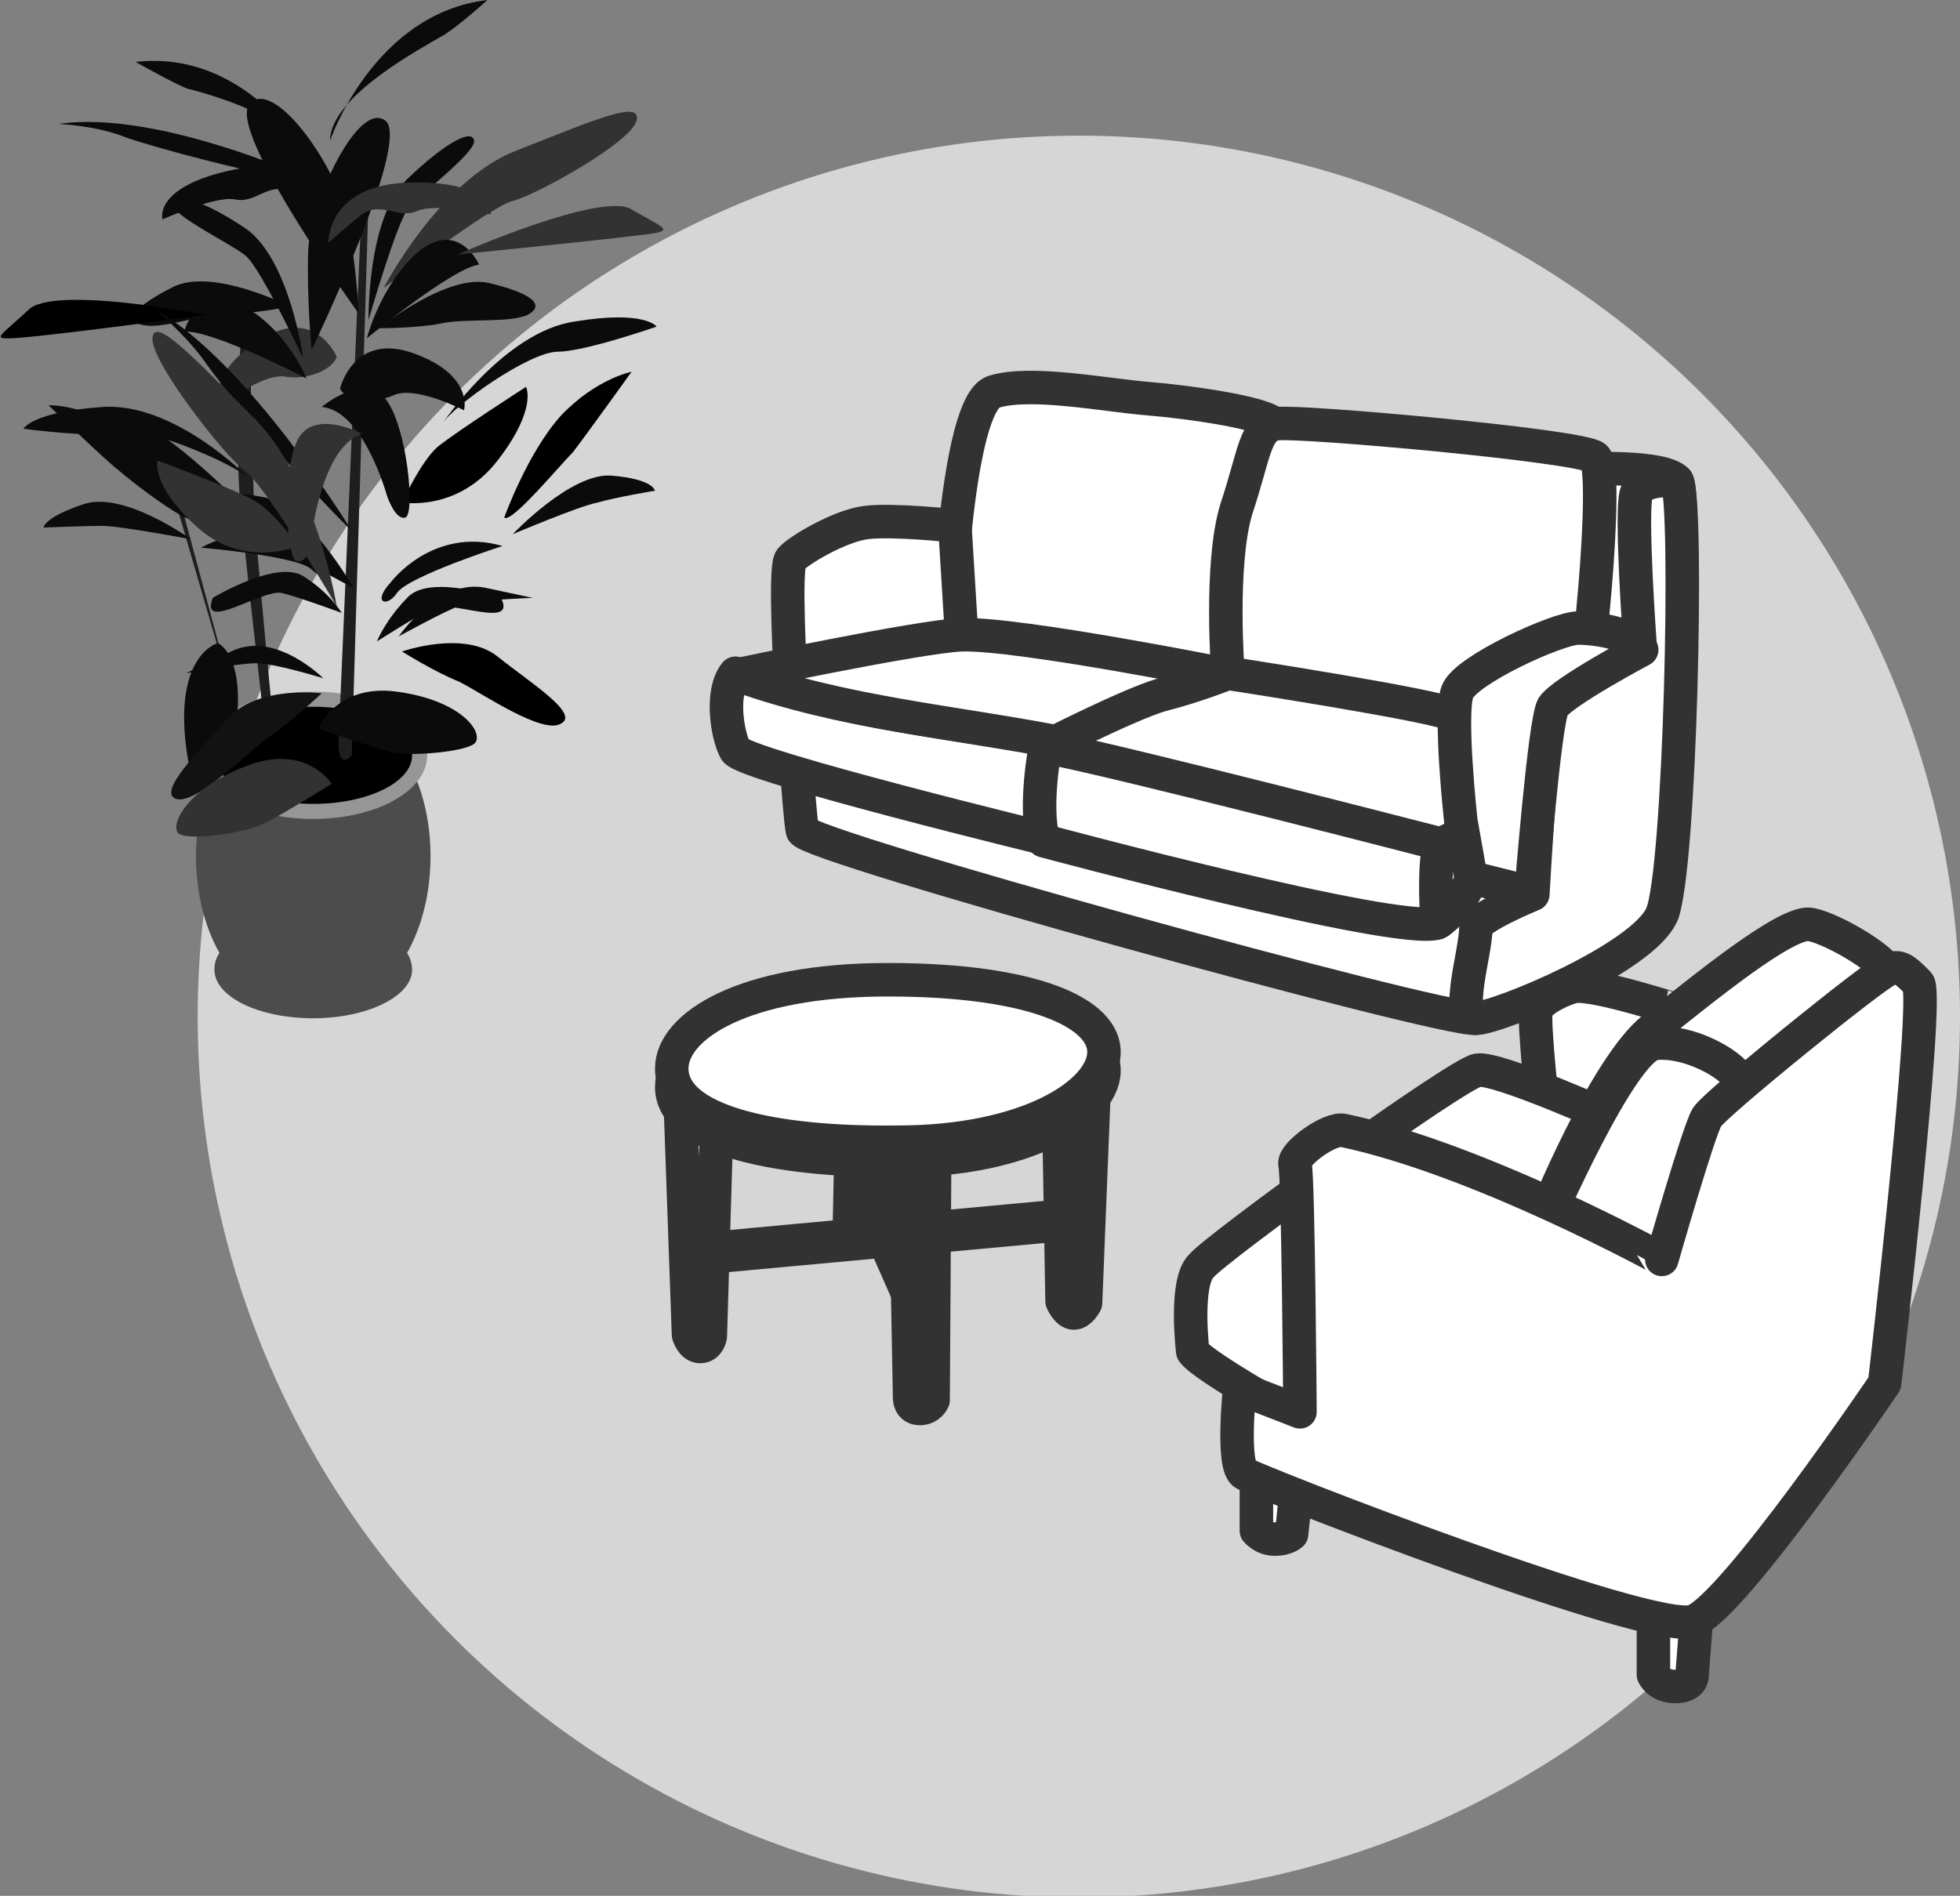 <?xml version="1.0" encoding="utf-8"?>
<!-- Generator: Adobe Illustrator 24.1.0, SVG Export Plug-In . SVG Version: 6.00 Build 0)  -->
<svg version="1.1" id="Layer_1" xmlns="http://www.w3.org/2000/svg" xmlns:xlink="http://www.w3.org/1999/xlink" x="0px" y="0px"
	 viewBox="0 0 117 113.2" style="enable-background:new 0 0 117 113.2;" xml:space="preserve">
<rect x="0" y="0" width="117" height="113.2" fill="#808080" stroke="none"/>
<style type="text/css">
	.st0{fill:#D6D6D6;}
	.st1{fill:#4C4C4C;}
	.st2{fill:#969696;}
	.st3{fill:#1E1E1E;}
	.st4{fill:#323232;}
	.st5{fill:#0B0B0B;}
	.st6{fill:#121212;}
	.st7{fill:#FFFFFF;stroke:#323232;stroke-width:2;stroke-linecap:round;stroke-linejoin:round;stroke-miterlimit:10;}
</style>
<g>
	<circle class="st0" cx="64.4" cy="60.7" r="52.6"/>
	<g>
		<g>
			<g>
				<path class="st1" d="M25.7,51.1c0-5.3-3.1-9.5-7-9.5c-3.9,0-7,4.3-7,9.5c0,2.2,0.5,4.2,1.4,5.8c-0.2,0.3-0.3,0.6-0.3,1
					c0,1.6,2.6,2.9,5.9,2.9c3.2,0,5.9-1.3,5.9-2.9c0-0.3-0.1-0.7-0.3-1C25.2,55.3,25.7,53.3,25.7,51.1z"/>
				<path class="st2" d="M25.5,45.1c0,2.1-3,3.8-6.8,3.8s-6.8-1.7-6.8-3.8c0-2.1,3-3.8,6.8-3.8S25.5,43,25.5,45.1z"/>
				<ellipse cx="18.7" cy="45.1" rx="5.9" ry="2.9"/>
			</g>
			<path class="st3" d="M20.2,44.5L21.6,12l0.4-0.1l-1,33.1C21.1,45,20.3,46.1,20.2,44.5z"/>
			<path class="st3" d="M15.8,43.4c0,0-0.9-7.8-1.4-12.6c-0.5-4.8,0.1-12.6,0.1-12.6l0.4,1.7c0,0,0.2,9.4,0.3,11
				c0.1,1.7,1.1,12.2,1.1,12.2L15.8,43.4z"/>
			<polygon class="st3" points="14.3,43.1 10.4,29.7 10.7,29.7 			"/>
		</g>
		<path class="st4" d="M22.9,17.2c0,0,3.3-6.4,7.9-8.2s7.5-3.1,7.2-1.8c-0.3,1.3-6.1,4.5-7.4,4.8C29.3,12.3,22.9,17.2,22.9,17.2z"/>
		<path class="st5" d="M22,19.1c0,0-0.1-6.1,2.3-8.4c2.4-2.3,3.9-3,4-2.3c0.1,0.7-3.1,3.1-3.9,4C23.7,13.2,22,19.1,22,19.1z"/>
		<path class="st5" d="M21.4,18.7c0,0-7.9-10.9-6.5-12.5c1.4-1.6,5.1,3.6,5.7,6.5C21.3,15.5,21.4,18.7,21.4,18.7z"/>
		<path class="st4" d="M20.1,21.3c0,0-1.3-3.1-4.6-1c-3.3,2.1-2.4,4-2.4,4s2.6-2.1,4-1.8C18.5,22.7,19.9,22,20.1,21.3z"/>
		<path class="st5" d="M21.9,20.2c0,0,5.1-4.2,6.7-4.4c0,0-1.2-2.7-3.6-0.8C22.7,17,21.9,20.2,21.9,20.2z"/>
		<path class="st4" d="M27.3,15.2c0,0,8.6-3.8,10.4-2.7c1.7,1,2.4,1.2,1.5,1.4C38.3,14.1,27.3,15.2,27.3,15.2z"/>
		<path class="st5" d="M19.5,12.6c0,0-0.4-3.5-5.4-2.5c-5,1-4.4,3-4.4,3s3.1-1.4,4.3-1.2c1.2,0.3,2-1,3.2-0.5
			C18.4,11.9,19.5,12.6,19.5,12.6z"/>
		<path class="st5" d="M19.2,11c0,0-9.6-4.5-15.7-3.6c0,0,2.3,0.1,4,0.8C9.2,8.8,15.4,10.5,19.2,11z"/>
		<path class="st5" d="M18.7,9.8c0,0-3.8-6.9-10.6-6.1c0,0,2.3,1.3,3.1,1.6C12.1,5.5,18.3,7.2,18.7,9.8z"/>
		<path class="st5" d="M17.3,18.3c0,0-4.5-2.3-6.9-1.2c-2.4,1.2-3.1,2.1-1.9,2.3c1.2,0.3,3.7-0.7,5.1-0.7
			C14.9,18.8,17.3,18.3,17.3,18.3z"/>
		<path class="st5" d="M11.7,31c0,0-1.9-3.5-4.3-5.2c-2.4-1.7-4.5-1.6-4.5-1.6s3.3,3.2,4.2,3.9C7.9,28.8,11.4,31.5,11.7,31z"/>
		<path class="st5" d="M11.4,32.2c0,0-4-2.9-6.4-2.1c-2.4,0.8-2.4,1.4-2.4,1.4s2.4-0.1,3.5-0.1C7.2,31.4,11.4,32.2,11.4,32.2z"/>
		<path d="M24,38.9c0,0,3.7-1.3,5.7,0.3c2,1.6,4.9,3.4,3.8,4c-1.1,0.7-4.7-1.8-6.1-2.5C25.9,40.1,24,38.9,24,38.9z"/>
		<path class="st5" d="M23.8,38c0,0,2.4-3.5,5.2-2.9c2.8,0.6,2.8,0.6,2.8,0.6s-3.1,0.1-4.2,0.4C26.5,36.5,23.8,38,23.8,38z"/>
		<path class="st5" d="M13,38.4c0,0-3.1,0.8-1.6,7.9c0,0,2.7-0.9,2.8-4.2C14.3,38.9,13,38.4,13,38.4z"/>
		<path class="st5" d="M19,43.5c0,0,1.1-2.7,4.7-2.2c3.7,0.5,5.1,2.3,4.7,3c-0.3,0.6-4.1,0.9-5.1,0.6C22.5,44.7,19,43.5,19,43.5z"/>
		<path class="st5" d="M12.7,35.7c0,0,3.8-2.3,5.4-1.3c1.6,1,2.3,2.2,2.3,2.2s-2.4-0.9-3.6-1.2C15.6,35.2,11.9,37.8,12.7,35.7z"/>
		<path d="M24,30c0,0,3.3,0.6,5.7-2.5c2.4-3.1,1.7-4.4,1.7-4.4s-4.2,2.7-5.3,3.6C25.1,27.6,24,30,24,30z"/>
		<path class="st5" d="M23.1,29.6c0,0-1.4-5.1-3.9-5.3c0,0,2.5-2.1,3.8-0.5c1.3,1.6,1.8,6.9,1.2,7.1C23.6,31.1,23.1,29.6,23.1,29.6z
			"/>
		<path class="st5" d="M26.4,25.3c0,0,3.7-5.5,7.9-6.1c4.2-0.7,4.9,0.3,4.9,0.3S34.9,21,33.3,21C31.6,21,27.1,24.2,26.4,25.3z"/>
		<path class="st5" d="M18.9,33.3c0,0-3-2.7-6.9-0.6c0,0,5.8,0.5,6.6,1.3C19.4,34.8,20.2,34.3,18.9,33.3z"/>
		<path class="st5" d="M18.1,21.4c0,0-0.8-6-3.5-7.8c-2.7-1.8-4.3-2.1-4.3-1.4c0,0.7,3.6,2.4,4.4,3.1C15.6,16.1,18.1,21.4,18.1,21.4
			z"/>
		<path class="st5" d="M18.6,20.9c0,0,6-12.5,4.4-13.7c-1.6-1.2-4.4,4.7-4.6,7.7C18.3,17.8,18.6,20.9,18.6,20.9z"/>
		<path class="st5" d="M20.3,23.2c0,0,0.8-3.4,4.4-2.1c3.6,1.3,3,3.4,3,3.4s-2.9-1.5-4.2-0.9C22.1,24.2,20.6,23.9,20.3,23.2z"/>
		<path class="st5" d="M18.3,22.6c0,0-5.6-2.9-7.3-2.8c0,0,0.7-2.9,3.4-1.6C17.1,19.6,18.3,22.6,18.3,22.6z"/>
		<path d="M12.3,18.8c0,0-9.1-1.8-10.6-0.3c-1.5,1.4-2.1,1.7-1.3,1.7C1.3,20.3,12.3,18.8,12.3,18.8z"/>
		<path class="st5" d="M21,31.7c0,0-6.1-10-11.7-13.2c0,0,1.9,1.6,3,3.2C13.5,23.4,18,28.8,21,31.7z"/>
		<path class="st5" d="M21.1,35.1c0,0-2.8-4.9-5.3-5.4c-2.5-0.5-3.6-0.3-2.7,0.7c0.9,1,3.4,1.8,4.6,2.7C18.9,34,21.1,35.1,21.1,35.1
			z"/>
		<path class="st4" d="M20.1,36.2c0,0-1.2-7.4-4.8-11.1c-3.7-3.7-6.1-6.3-6.2-4.9c-0.1,1.4,4.3,7,5.4,7.8
			C15.7,28.7,20.1,36.2,20.1,36.2z"/>
		<path class="st5" d="M16.6,32.3c0,0-6.9-7.3-8.8-7.1c-1.9,0.2-2.6,0-1.8,0.7C6.7,26.4,16.6,32.3,16.6,32.3z"/>
		<path class="st4" d="M19.6,14.5c0,0-0.1-3.5,4.9-3.6c5-0.1,4.8,1.9,4.8,1.9s-3.3-0.7-4.4-0.2c-1.1,0.5-2.2-0.6-3.3,0.2
			C20.6,13.6,19.6,14.5,19.6,14.5z"/>
		<path class="st5" d="M19.7,8.4c0,0,2.6-7.6,9.4-8.4c0,0-2,1.8-2.8,2.2C25.5,2.7,19.7,5.7,19.7,8.4z"/>
		<path class="st5" d="M22.6,19.6c0,0,4.1-3.3,6.6-2.7c2.5,0.6,3.4,1.3,2.3,1.9c-1.1,0.5-3.7,0.2-5.1,0.5
			C25,19.6,22.6,19.6,22.6,19.6z"/>
		<path d="M30.1,30.9c0,0,1.4-3.9,3.4-6.1c2.1-2.2,4.2-2.6,4.2-2.6s-2.8,3.9-3.5,4.8C33.4,27.8,30.5,31.3,30.1,30.9z"/>
		<path class="st5" d="M30.6,31.9c0,0,3.5-3.7,5.9-3.5c2.5,0.2,2.6,0.9,2.6,0.9s-2.4,0.4-3.4,0.7C34.6,30.2,30.6,31.9,30.6,31.9z"/>
		<path class="st6" d="M19.2,41.4c0,0-3.8-0.5-5.6,1.5c-1.8,2-4.2,4.4-3.1,4.8c1.2,0.4,4.4-2.9,5.7-3.8C17.5,43,19.2,41.4,19.2,41.4
			z"/>
		<path class="st5" d="M19.3,40.5c0,0-2.9-2.9-5.5-1.6c-2.7,1.3-2.7,1.3-2.7,1.3s3.1-0.6,4.2-0.6C16.4,39.6,19.3,40.5,19.3,40.5z"/>
		<path class="st4" d="M19.8,46.8c0,0-1.5-2.4-5-1.1c-3.5,1.3-4.6,3.4-4.2,4c0.4,0.6,4.2,0,5.1-0.5C16.6,48.8,19.8,46.8,19.8,46.8z"
			/>
		<path class="st5" d="M29.9,35.7c0,0-4.1-1.4-5.5-0.1c-1.4,1.4-1.9,2.7-1.9,2.7s2.2-1.4,3.3-2C26.9,35.8,30.9,37.6,29.9,35.7z"/>
		<path class="st4" d="M17.8,32.6c0,0-3.2,1.4-6-1.1c-2.8-2.5-2.4-4-2.4-4s4.6,1.7,5.8,2.4C16.4,30.6,17.8,32.6,17.8,32.6z"/>
		<path class="st4" d="M18.6,32c0,0,0.6-5.3,3-6.1c0,0-2.8-1.5-3.8,0.3c-1,1.8-0.7,7.2-0.1,7.3C18.5,33.7,18.6,32,18.6,32z"/>
		<path class="st5" d="M14.8,28.5c0,0-4.4-4.5-8.7-4.2c-4.2,0.3-4.7,1.3-4.7,1.3s4.4,0.6,6,0.2C8.9,25.5,13.9,27.7,14.8,28.5z"/>
		<path class="st5" d="M23.3,34.8c0,0,2.5-3.4,6.7-2.2c0,0-5.6,1.8-6.3,2.8C23.1,36.3,22.2,36,23.3,34.8z"/>
	</g>
	<g>
		<path class="st7" d="M98.7,96v4c0,0,0.3,0.7,1.3,0.7c1,0,1-0.6,1-0.6l0.3-3.9L98.7,96z"/>
		<g>
			<path class="st7" d="M40.6,65.6l0.5,14.1c0,0,0.2,0.7,0.7,0.7c0.5,0,0.6-0.6,0.6-0.6l0.4-13.3L40.6,65.6z"/>
			<g>
				<path class="st7" d="M56.6,37.2c0,0,0.5-13,2.7-13.8c2.2-0.7,6.7,0.2,9.2,0.4c2.5,0.2,7.4,0.9,7.6,1.6c0.2,0.7-2,14.5-2.9,14.9
					c-0.9,0.4-7.1-1.1-10.1-1.3C60,38.8,57.1,38.1,56.6,37.2z"/>
				<path class="st7" d="M47.2,40.6c0,0-0.4-6.7,0-7.2c0.4-0.5,2.9-2,4.5-2.2c1.6-0.2,5.3,0.2,5.3,0.2l0.4,6.5L47.2,40.6z"/>
				<path class="st7" d="M94.8,28c0,0,4.5-0.2,5.3,0.7c0.7,0.9-0.2,24.8-0.9,25.9c-0.7,1.1-9.1,6-11.1,6.2
					c-2,0.2-40.1-10.3-40.2-11.2c-0.2-0.9-0.7-8.9-0.7-8.9L86,50.4L94.8,28z"/>
				<path class="st7" d="M43.9,44.8c0.5,0.9,19,5.4,19,5.4l0.6-5.9c-6.6-1.2-13.2-1.7-19.6-4.1C43,41.3,43.4,43.9,43.9,44.8z"/>
				<path class="st7" d="M73.3,40.3c0,0-12.5-2.5-15.9-2.4c-2.5,0.1-13.4,2.4-13.4,2.4c0,0,0,0,0,0c6.4,2.3,13,2.8,19.6,4.1l0-0.1
					L73.3,40.3z"/>
				<path class="st7" d="M90.3,43.5l-17-3.3c0,0-0.5-6.5,0.5-9.8c1.1-3.3,1.1-4.9,2.4-5.1c1.3-0.2,18.1,1.3,19,2
					c0.9,0.7-0.5,14.9-1.1,15.6C93.6,43.7,90.3,43.5,90.3,43.5z"/>
				<path class="st7" d="M86,50.4l-18.3-4.5l-5.3-1.3c0,0,4.9-2.5,6.9-3.1c2-0.5,4-1.3,4-1.3s13,2,13.4,2.5c0.4,0.5,2.4,5.9,2.4,5.9
					S87.2,50.3,86,50.4z"/>
				<path class="st7" d="M100.1,28.7c0,0-2-0.2-2.4,0.7c-0.4,0.9,0.2,9.1,0.2,9.1s-4.7,1.8-5.3,2.9c-0.5,1.1-1.1,12-1.1,12
					s-3.4,1.4-3.4,2c0,1.5-1.3,5.4,0,5.4c1.3,0,10-3.6,11.1-6.2C100.3,52.1,100.8,30,100.1,28.7z"/>
				<path class="st7" d="M62.4,44.6c0,0-0.7,3.6-0.1,5.6c0,0,21.2,5.7,23.5,4.9c1.1-0.4,0.2-4.7,0.2-4.7S66.7,45.4,62.4,44.6z"/>
				<path class="st7" d="M86,50.4l2.9-1.4l-1,3.4c0,0-0.8,1.9-2.1,2.7C85.7,54.2,85.6,51,86,50.4z"/>
				<path class="st7" d="M87.2,49c0,0-0.7-6.4-0.2-7.7c0.5-1.3,6-3.8,7.2-3.8c1.3,0,3.4,0.4,3.8,1.3c0,0-4.7,2.5-5.3,3.4
					c-0.5,0.9-1.3,11.1-1.3,11.1l-3.6-0.9L87.2,49z"/>
				<path class="st7" d="M75,87.9v3.5c0,0,0.4,0.5,1.1,0.5c0.7,0,1-0.3,1-0.3l0.3-2.9L75,87.9z"/>
				<path class="st7" d="M94,58.9c-0.6,0.1-2.1,0.8-2.3,1.4c-0.2,0.6,0.5,6.8,0.5,6.8l2.4,0.9l5.8-7.6C100.4,60.4,95.2,58.7,94,58.9
					z"/>
				<path class="st7" d="M71.2,80.7c0,0-0.5-4.1,0.5-5.1c0.9-1.1,15.3-11.5,16.5-11.7c1.2-0.2,8.3,3,8.3,3l-4.4,6.5l-12.7-1.2
					l-1.2,12.9C78.1,85.1,71.8,81.6,71.2,80.7z"/>
				<path class="st7" d="M92.2,72.6c0,0,3.6-8.9,6.5-11.2c2.9-2.3,8-6.5,9.4-6.2c1.4,0.3,4.2,2,4.5,2.7c0.3,0.8-0.9,2-0.9,2l-8.8,7
					l-2.6,10L92.2,72.6z"/>
				<path class="st7" d="M92.1,73.4c0,0,4.7-10.9,6.7-11.1c2-0.2,4.5,1.2,5,2.1c0.5,0.9-0.2,5.1-0.2,5.1l-3.5,9.2L92.1,73.4z"/>
				<path class="st7" d="M80.2,67.5c-0.8-0.2-3,1.4-2.9,2c0.2,0.6,0.3,14.8,0.3,14.8L74,82.9c0,0-0.5,4.7,0.3,5.1
					c0.8,0.5,24.4,9.7,26.8,8.8c2.4-0.9,11.4-14.2,11.4-14.2s2.7-23.2,2-23.9c-0.8-0.8-1.1-1.1-1.8-0.8c-0.8,0.3-10.3,8-10.8,8.8
					c-0.5,0.8-2.7,8.5-2.7,8.5S88.3,69.2,80.2,67.5z"/>
				<path class="st7" d="M50.8,68.6l-0.1,4.9c0,0,0.2,0.5,0.7,0.5s0.6-0.4,0.6-0.4l0.6-5H50.8z"/>
				<polygon class="st7" points="41.9,74.6 63.5,72.6 63.6,73.1 41.9,75.1 				"/>
				<path class="st7" d="M54.3,77.5l-2.6-5.9c0,0-0.2-0.4,0.1-0.5c0.3-0.1,2.9,5.9,2.9,5.9L54.3,77.5z"/>
				<path class="st7" d="M54,67.4l0.3,16.1c0,0,0,0.6,0.6,0.6c0.6,0,0.8-0.5,0.8-0.5l0.1-15.7L54,67.4z"/>
				<path class="st7" d="M63.2,66.3l0.2,11.4c0,0,0.3,0.7,0.7,0.7c0.4,0,0.7-0.6,0.7-0.6l0.5-12.5L63.2,66.3z"/>
				<path class="st7" d="M40.1,64.9c0-2.5,4.2-5.3,12.9-5.3c8.7,0,13,2,12.9,4.4c-0.1,2.4-4.6,5.3-12.3,5.3
					C45.9,69.3,40.1,67.9,40.1,64.9z"/>
				<path class="st7" d="M40.1,63.8c0-2.5,4.2-5.3,12.9-5.3c8.7,0,13,2,12.9,4.4c-0.1,2.4-4.6,5.3-12.3,5.3
					C45.9,68.3,40.1,66.9,40.1,63.8z"/>
			</g>
		</g>
	</g>
</g>
</svg>
